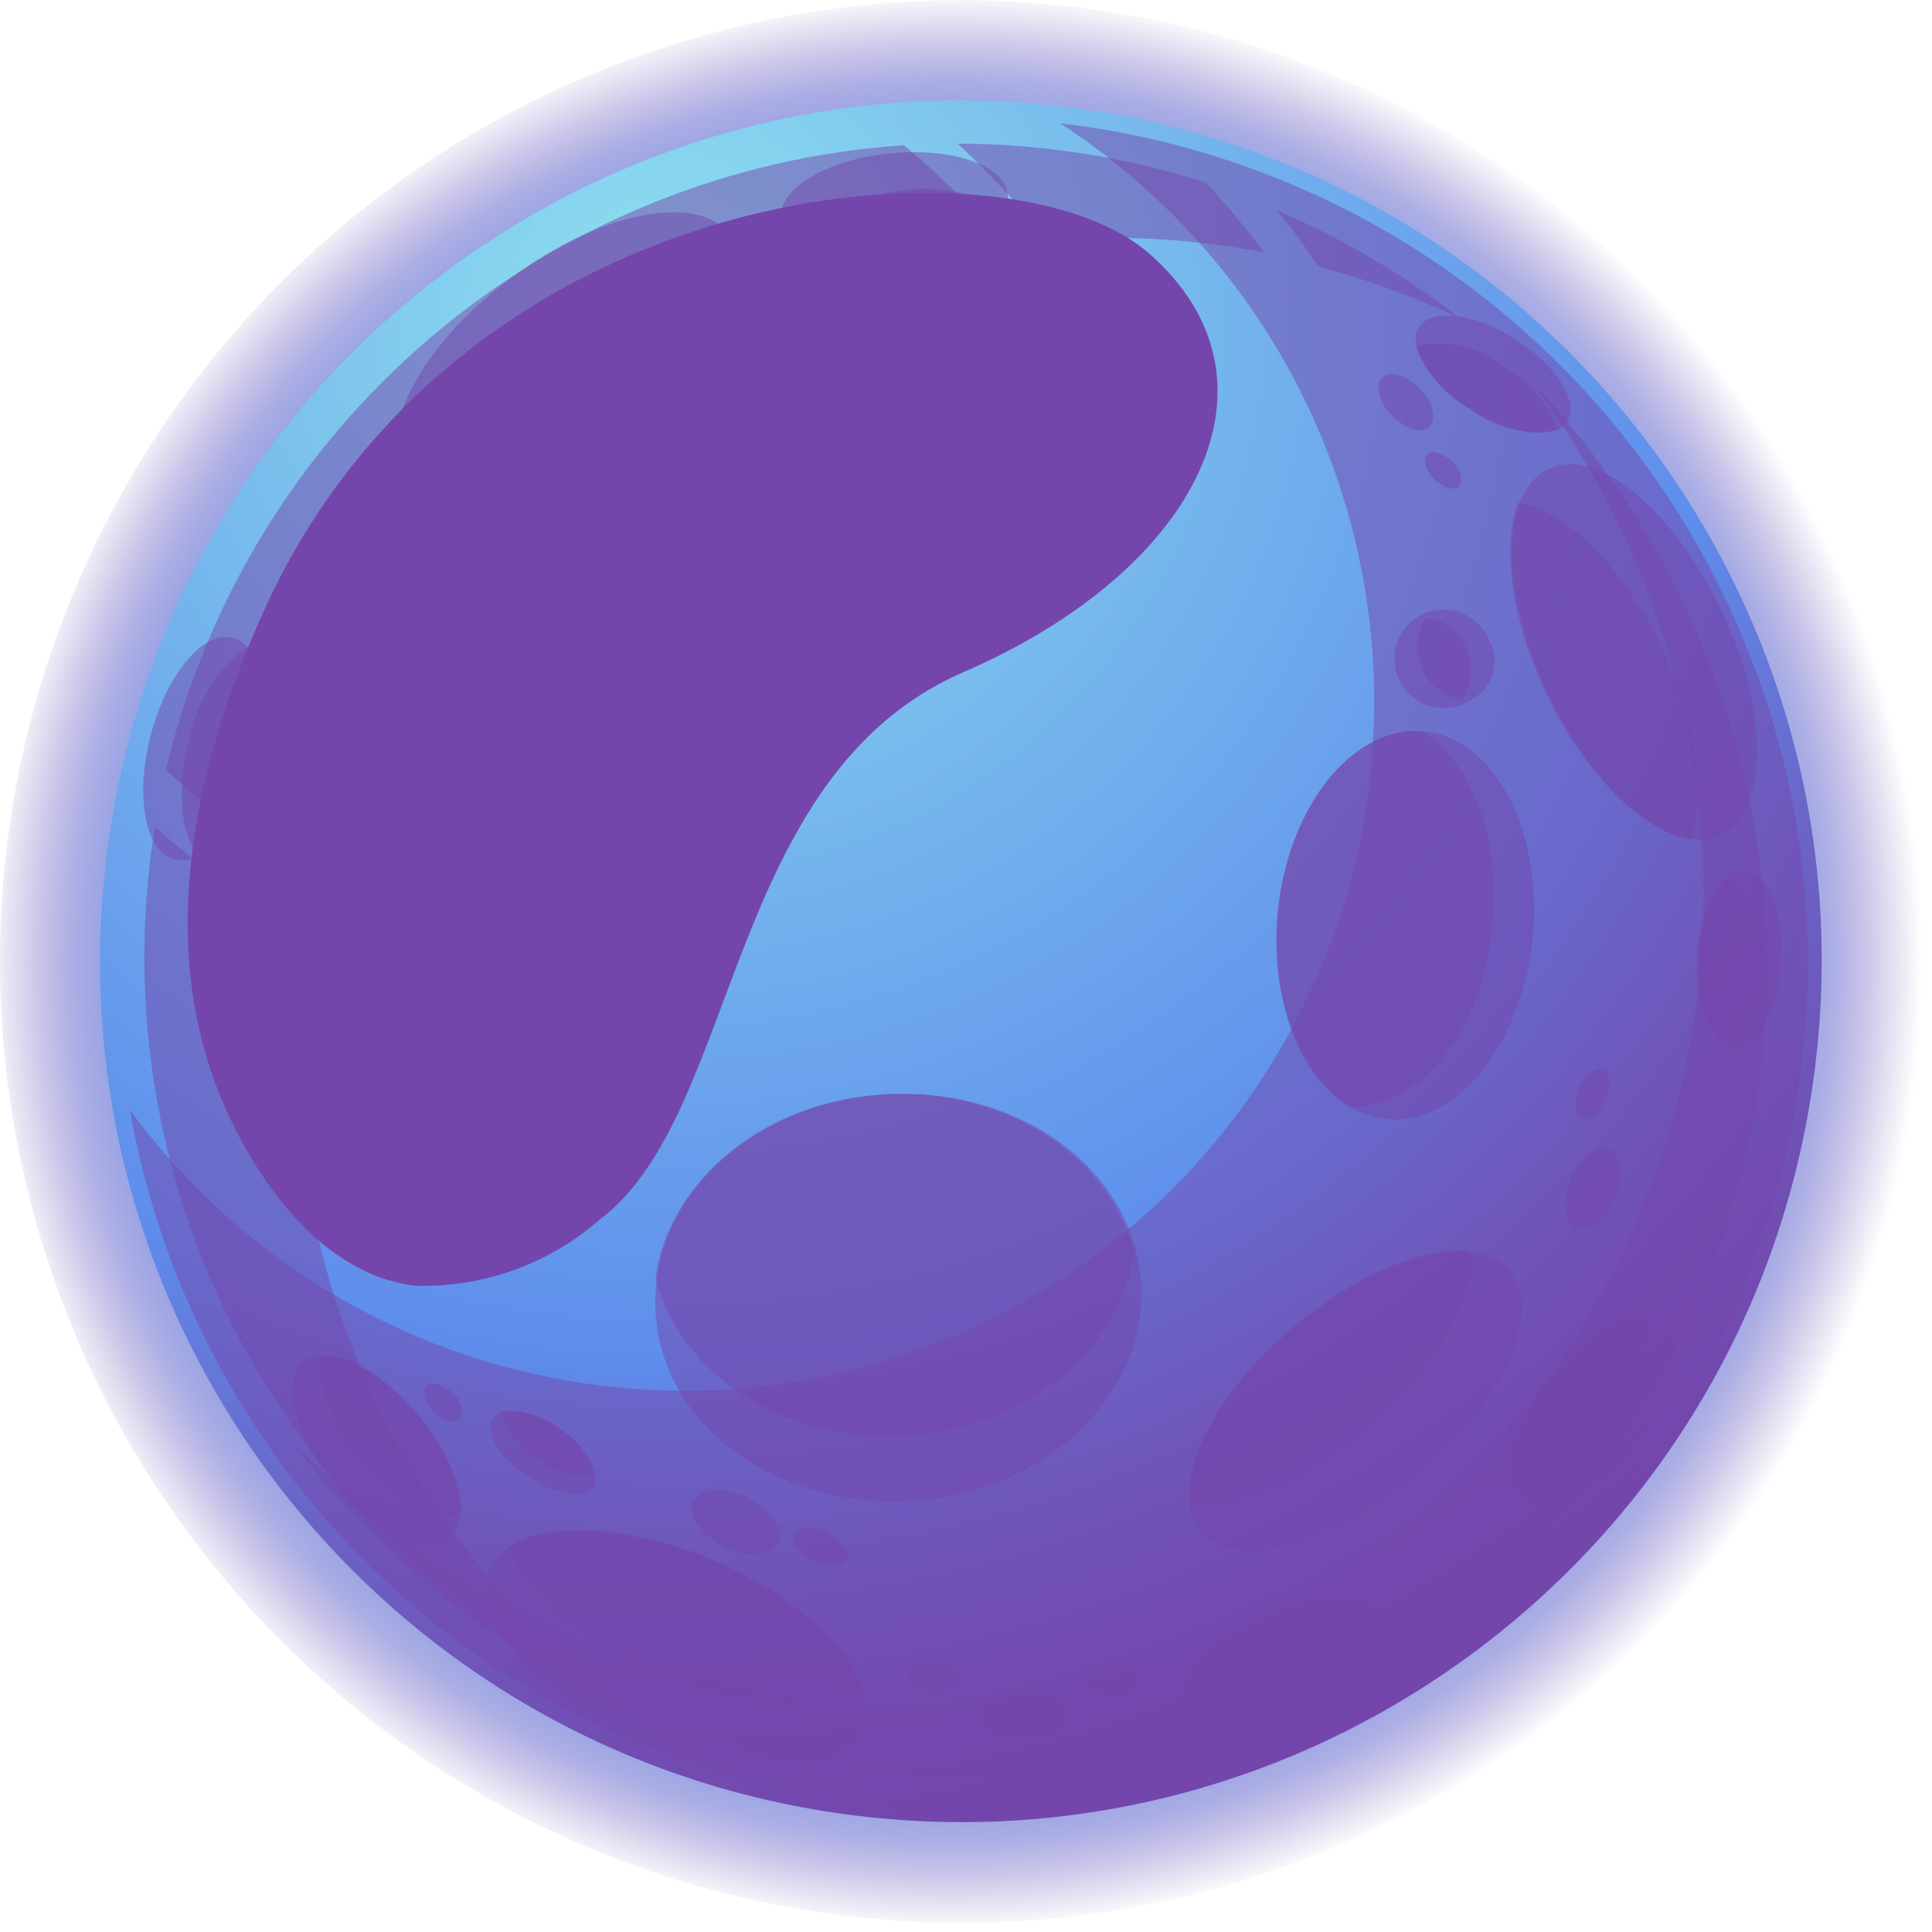 <svg width="58" height="58" viewBox="0 0 58 58" fill="none" xmlns="http://www.w3.org/2000/svg">
<g clip-path="url(#clip0_608_3696)">
<path d="M52 11.621C55.411 16.198 57.388 21.683 57.681 27.384C57.974 33.085 56.57 38.745 53.646 43.647C50.723 48.55 46.411 52.476 41.256 54.928C36.101 57.38 30.335 58.248 24.686 57.423C19.038 56.597 13.761 54.116 9.524 50.291C5.286 46.467 2.277 41.472 0.879 35.937C-0.52 30.403 -0.246 24.578 1.666 19.2C3.578 13.821 7.042 9.13 11.62 5.721C17.757 1.149 25.459 -0.797 33.032 0.309C40.604 1.416 47.427 5.484 52 11.621Z" fill="url(#paint0_radial_608_3696)"/>
<path d="M54.411 32.615C56.486 18.496 46.722 5.368 32.603 3.293C18.483 1.218 5.355 10.982 3.28 25.102C1.205 39.221 10.97 52.349 25.089 54.424C39.208 56.499 52.336 46.735 54.411 32.615Z" fill="url(#paint1_radial_608_3696)"/>
<path style="mix-blend-mode:screen" d="M10.919 38.14C8.669 37.06 7.049 34.3 6.329 32.14C4.809 27.6 5.989 22.65 7.889 18.41C13.829 5.17 30.229 3.86 34.509 7.62C38.789 11.38 36.069 17.08 28.919 20.18C21.769 23.28 22.209 33.45 18.019 36.6C16.497 37.938 14.526 38.652 12.499 38.6C11.949 38.542 11.414 38.387 10.919 38.14Z" fill="url(#paint2_radial_608_3696)"/>
<g opacity="0.7">
<path style="mix-blend-mode:screen" opacity="0.7" d="M9.12 28.32C7.568 27.236 6.075 26.067 4.65 24.82C3.802 30.044 4.671 35.402 7.127 40.09C9.583 44.778 13.493 48.543 18.27 50.82C14.921 48.191 12.315 44.734 10.71 40.79C9.106 36.846 8.558 32.551 9.12 28.33V28.32Z" fill="url(#paint3_radial_608_3696)"/>
<path style="mix-blend-mode:screen" opacity="0.7" d="M27.14 4.36C21.927 4.707 16.961 6.717 12.973 10.093C8.985 13.469 6.183 18.035 4.98 23.12C6.382 24.389 7.854 25.578 9.39 26.68C10.414 21.7 12.963 17.162 16.683 13.696C20.403 10.23 25.11 8.009 30.151 7.34C29.231 6.266 28.224 5.269 27.14 4.36Z" fill="url(#paint4_radial_608_3696)"/>
<path style="mix-blend-mode:screen" opacity="0.7" d="M37.95 7.581C37.408 6.847 36.824 6.146 36.2 5.481C33.791 4.713 31.279 4.318 28.75 4.311C29.717 5.216 30.622 6.185 31.46 7.211C33.63 7.043 35.813 7.167 37.95 7.581Z" fill="url(#paint5_radial_608_3696)"/>
<path style="mix-blend-mode:screen" opacity="0.7" d="M39.56 8.001C41.025 8.384 42.451 8.903 43.82 9.551C42.135 8.237 40.286 7.148 38.32 6.311C38.75 6.811 39.17 7.371 39.56 8.001Z" fill="url(#paint6_radial_608_3696)"/>
</g>
<path style="mix-blend-mode:multiply" opacity="0.5" d="M31.82 3.7C34.359 5.346 36.507 7.529 38.111 10.096C39.715 12.662 40.736 15.549 41.103 18.553C41.47 21.557 41.173 24.605 40.234 27.482C39.295 30.359 37.736 32.995 35.668 35.204C33.599 37.413 31.071 39.141 28.262 40.267C25.453 41.393 22.431 41.889 19.409 41.719C16.388 41.55 13.44 40.72 10.774 39.288C8.108 37.856 5.789 35.856 3.979 33.43L3.899 33.32C4.717 37.955 6.807 42.271 9.937 45.787C13.066 49.302 17.112 51.878 21.621 53.227C26.13 54.575 30.925 54.644 35.471 53.424C40.017 52.204 44.134 49.744 47.362 46.319C50.59 42.895 52.803 38.64 53.752 34.03C54.701 29.42 54.35 24.637 52.737 20.215C51.125 15.794 48.315 11.908 44.621 8.991C40.927 6.075 36.495 4.243 31.82 3.7Z" fill="url(#paint7_radial_608_3696)"/>
<path style="mix-blend-mode:multiply" opacity="0.5" d="M45.94 11.41L46.01 11.5C54.349 22.69 52.3 38.32 41.44 46.42C31.38 53.91 17.299 52.31 8.649 43.15C16.999 54.27 32.509 56.75 43.349 48.68C54.189 40.61 56.249 24.95 47.909 13.76C47.304 12.935 46.646 12.15 45.94 11.41Z" fill="url(#paint8_radial_608_3696)"/>
<path style="mix-blend-mode:multiply" opacity="0.5" d="M21.92 7.05C22.92 8.33 21.46 10.99 18.77 12.99C16.08 14.99 13.13 15.58 12.18 14.3C11.23 13.02 12.63 10.37 15.32 8.36C18.01 6.35 20.96 5.77 21.92 7.05Z" fill="url(#paint9_radial_608_3696)"/>
<path style="mix-blend-mode:multiply" opacity="0.5" d="M13.32 14.94C14.68 15.17 16.8 14.46 18.77 12.99C20.96 11.36 22.3 9.3 22.21 7.89C20.85 7.66 18.73 8.37 16.76 9.89C14.57 11.47 13.23 13.53 13.32 14.94Z" fill="url(#paint10_radial_608_3696)"/>
<path style="mix-blend-mode:multiply" opacity="0.5" d="M51.679 25.06C50.239 25.75 47.91 23.85 46.469 20.82C45.029 17.79 45.02 14.82 46.469 14.09C47.919 13.36 50.249 15.31 51.69 18.34C53.13 21.37 53.069 24.38 51.679 25.06Z" fill="url(#paint11_radial_608_3696)"/>
<path style="mix-blend-mode:multiply" opacity="0.5" d="M45.569 15.091C45.08 16.381 45.359 18.601 46.419 20.821C47.59 23.281 49.349 25.001 50.739 25.191C51.239 23.901 50.959 21.681 49.899 19.461C48.729 17.001 46.959 15.281 45.569 15.091Z" fill="url(#paint12_radial_608_3696)"/>
<path style="mix-blend-mode:multiply" opacity="0.5" d="M36.05 46C35.05 44.78 36.26 42 38.82 39.87C41.38 37.74 44.29 36.94 45.32 38.15C46.35 39.36 45.11 42.15 42.55 44.28C39.99 46.41 37.08 47.18 36.05 46Z" fill="url(#paint13_radial_608_3696)"/>
<path style="mix-blend-mode:multiply" opacity="0.5" d="M44.14 37.55C42.77 37.41 40.7 38.24 38.82 39.83C36.74 41.6 35.53 43.74 35.71 45.13C37.08 45.28 39.15 44.44 41.03 42.85C43.11 41.09 44.32 39 44.14 37.55Z" fill="url(#paint14_radial_608_3696)"/>
<path style="mix-blend-mode:multiply" opacity="0.5" d="M19.68 39.331C19.509 35.951 22.619 33.051 26.68 32.851C30.739 32.651 34.09 35.211 34.26 38.581C34.429 41.951 31.32 44.861 27.259 45.061C23.2 45.261 19.809 42.701 19.68 39.331Z" fill="url(#paint15_radial_608_3696)"/>
<path style="mix-blend-mode:multiply" opacity="0.5" d="M26.6 32.85C22.98 33.03 20.09 35.41 19.68 38.35C20.39 41.23 23.5 43.3 27.12 43.11C30.74 42.92 33.63 40.55 34.04 37.61C33.33 34.73 30.22 32.66 26.6 32.85Z" fill="url(#paint16_radial_608_3696)"/>
<path style="mix-blend-mode:multiply" opacity="0.5" d="M26.89 16.411C27.75 18.411 26.52 20.861 24.14 21.881C21.76 22.901 19.14 22.111 18.28 20.111C17.42 18.111 18.65 15.661 21.03 14.641C23.41 13.621 26.04 14.411 26.89 16.411Z" fill="url(#paint17_radial_608_3696)"/>
<path style="mix-blend-mode:multiply" opacity="0.5" d="M24.14 21.88C24.617 21.449 24.966 20.894 25.149 20.277C25.332 19.66 25.341 19.004 25.175 18.383C25.009 17.761 24.676 17.197 24.21 16.752C23.745 16.308 23.166 16 22.537 15.863C21.909 15.726 21.254 15.766 20.646 15.976C20.038 16.187 19.5 16.562 19.091 17.058C18.682 17.555 18.418 18.155 18.328 18.792C18.237 19.43 18.325 20.079 18.579 20.67C19.226 21.48 20.132 22.042 21.145 22.263C22.157 22.483 23.215 22.348 24.14 21.88Z" fill="url(#paint18_radial_608_3696)"/>
<path style="mix-blend-mode:multiply" opacity="0.5" d="M41.08 33.48C39.08 32.81 37.87 29.71 38.48 26.56C39.09 23.41 41.26 21.4 43.3 22.07C45.34 22.74 46.51 25.83 45.89 28.98C45.27 32.13 43.12 34.15 41.08 33.48Z" fill="url(#paint19_radial_608_3696)"/>
<path style="mix-blend-mode:multiply" opacity="0.5" d="M38.48 26.561C37.93 29.41 38.82 32.2 40.48 33.211C42.33 33.35 44.14 31.441 44.69 28.601C45.24 25.761 44.35 22.96 42.69 21.951C40.84 21.811 39.04 23.73 38.48 26.561Z" fill="url(#paint20_radial_608_3696)"/>
<path style="mix-blend-mode:multiply" opacity="0.5" d="M9.47 23.11C10.729 23.11 11.77 25.24 11.79 27.88C11.809 30.52 10.79 32.68 9.55 32.69C8.31 32.7 7.26 30.56 7.24 27.92C7.22 25.28 8.22 23.12 9.47 23.11Z" fill="url(#paint21_radial_608_3696)"/>
<path style="mix-blend-mode:multiply" opacity="0.5" d="M10.49 32.25C11.446 31.003 11.909 29.447 11.79 27.88C11.79 25.73 11.08 23.88 10.15 23.32C9.192 24.566 8.729 26.123 8.85 27.69C8.87 29.84 9.55 31.66 10.49 32.25Z" fill="url(#paint22_radial_608_3696)"/>
<path style="mix-blend-mode:multiply" opacity="0.5" d="M14.68 47.14C15.3 45.67 18.309 45.53 21.399 46.83C24.489 48.13 26.489 50.38 25.88 51.83C25.27 53.28 22.249 53.43 19.159 52.13C16.069 50.83 14.03 48.61 14.68 47.14Z" fill="url(#paint23_radial_608_3696)"/>
<path style="mix-blend-mode:multiply" opacity="0.5" d="M25.809 50.54C25.32 49.25 23.64 47.79 21.369 46.83C18.849 45.78 16.369 45.67 15.229 46.46C15.72 47.75 17.399 49.21 19.669 50.17C22.189 51.22 24.68 51.33 25.809 50.54Z" fill="url(#paint24_radial_608_3696)"/>
<path style="mix-blend-mode:multiply" opacity="0.5" d="M30.25 5.83C30.36 6.73 28.92 7.64 27.03 7.83C25.14 8.02 23.53 7.51 23.43 6.61C23.33 5.71 24.76 4.81 26.65 4.61C28.54 4.41 30.15 4.94 30.25 5.83Z" fill="url(#paint25_radial_608_3696)"/>
<path style="mix-blend-mode:multiply" opacity="0.5" d="M23.81 7.271C24.774 7.857 25.92 8.067 27.029 7.861C28.57 7.681 29.809 7.041 30.16 6.331C29.195 5.744 28.049 5.534 26.94 5.741C25.4 5.931 24.16 6.561 23.81 7.271Z" fill="url(#paint26_radial_608_3696)"/>
<path style="mix-blend-mode:multiply" opacity="0.5" d="M45.68 45C44.98 44.43 45.39 42.77 46.59 41.3C47.79 39.83 49.33 39.1 50.03 39.67C50.73 40.24 50.32 41.9 49.12 43.37C47.92 44.84 46.4 45.56 45.68 45Z" fill="url(#paint27_radial_608_3696)"/>
<path style="mix-blend-mode:multiply" opacity="0.5" d="M49.33 39.471C48.229 39.72 47.26 40.368 46.61 41.291C45.61 42.491 45.18 43.811 45.42 44.561C46.523 44.312 47.495 43.664 48.15 42.741C49.12 41.551 49.58 40.231 49.33 39.471Z" fill="url(#paint28_radial_608_3696)"/>
<path style="mix-blend-mode:multiply" opacity="0.5" d="M9.12 40.88C9.82 40.3 11.36 41.02 12.57 42.49C13.78 43.96 14.2 45.61 13.5 46.18C12.8 46.75 11.26 46.03 10.05 44.57C8.84 43.11 8.43 41.45 9.12 40.88Z" fill="url(#paint29_radial_608_3696)"/>
<path style="mix-blend-mode:multiply" opacity="0.5" d="M13.819 45.521C13.79 44.4 13.344 43.331 12.569 42.521C11.569 41.331 10.389 40.631 9.569 40.721C9.599 41.841 10.044 42.911 10.819 43.721C11.159 44.221 11.603 44.641 12.121 44.951C12.639 45.262 13.219 45.456 13.819 45.521Z" fill="url(#paint30_radial_608_3696)"/>
<path style="mix-blend-mode:multiply" opacity="0.5" d="M35.47 51.391C35.11 50.571 36.23 49.281 37.97 48.521C39.71 47.761 41.41 47.821 41.77 48.651C42.13 49.481 41.01 50.761 39.27 51.521C37.53 52.281 35.83 52.221 35.47 51.391Z" fill="url(#paint31_radial_608_3696)"/>
<path style="mix-blend-mode:multiply" opacity="0.5" d="M41.22 48.151C40.128 47.868 38.971 48 37.97 48.521C37.397 48.706 36.871 49.014 36.429 49.423C35.987 49.833 35.639 50.333 35.41 50.891C36.506 51.168 37.665 51.037 38.67 50.521C39.242 50.335 39.767 50.027 40.207 49.617C40.648 49.208 40.993 48.708 41.22 48.151Z" fill="url(#paint32_radial_608_3696)"/>
<path style="mix-blend-mode:multiply" opacity="0.5" d="M47.05 12.65C46.68 13.23 45.38 13.07 44.15 12.29C42.92 11.51 42.22 10.4 42.6 9.82C42.98 9.24 44.26 9.4 45.49 10.18C46.72 10.96 47.42 12.07 47.05 12.65Z" fill="url(#paint33_radial_608_3696)"/>
<path style="mix-blend-mode:multiply" opacity="0.5" d="M42.52 10.38C42.805 11.198 43.387 11.879 44.15 12.29C44.512 12.575 44.933 12.778 45.382 12.883C45.831 12.989 46.298 12.995 46.749 12.9C46.46 12.084 45.88 11.404 45.12 10.99C44.757 10.705 44.336 10.502 43.887 10.397C43.438 10.292 42.971 10.286 42.52 10.38Z" fill="url(#paint34_radial_608_3696)"/>
<path style="mix-blend-mode:multiply" opacity="0.5" d="M52.089 31.391C51.399 31.391 50.899 30.151 50.969 28.701C51.039 27.251 51.669 26.091 52.359 26.121C53.049 26.151 53.549 27.371 53.479 28.821C53.409 30.271 52.779 31.431 52.089 31.391Z" fill="url(#paint35_radial_608_3696)"/>
<path style="mix-blend-mode:multiply" opacity="0.5" d="M51.83 26.33C51.266 26.99 50.96 27.832 50.97 28.7C50.901 29.156 50.933 29.622 51.064 30.065C51.196 30.507 51.423 30.916 51.73 31.26C52.295 30.601 52.598 29.758 52.58 28.89C52.648 28.434 52.616 27.97 52.486 27.528C52.357 27.086 52.133 26.677 51.83 26.33Z" fill="url(#paint36_radial_608_3696)"/>
<path style="mix-blend-mode:multiply" opacity="0.5" d="M14.81 42.56C15.08 42.18 15.96 42.33 16.81 42.9C17.66 43.47 18.06 44.25 17.81 44.64C17.56 45.03 16.66 44.87 15.81 44.3C14.96 43.73 14.54 43 14.81 42.56Z" fill="url(#paint37_radial_608_3696)"/>
<path style="mix-blend-mode:multiply" opacity="0.5" d="M17.819 44.261C17.664 43.7 17.308 43.216 16.819 42.901C16.581 42.697 16.301 42.547 15.999 42.46C15.697 42.374 15.38 42.354 15.069 42.401C15.225 42.961 15.58 43.445 16.069 43.761C16.308 43.965 16.588 44.115 16.89 44.201C17.192 44.287 17.509 44.308 17.819 44.261Z" fill="url(#paint38_radial_608_3696)"/>
<path style="mix-blend-mode:multiply" opacity="0.5" d="M18.8 22.5C19.173 22.559 19.519 22.731 19.79 22.994C20.061 23.257 20.244 23.597 20.314 23.968C20.384 24.339 20.337 24.723 20.181 25.066C20.024 25.41 19.765 25.697 19.44 25.887C19.114 26.078 18.737 26.163 18.361 26.131C17.985 26.099 17.627 25.952 17.338 25.709C17.049 25.466 16.843 25.14 16.746 24.775C16.65 24.41 16.669 24.024 16.8 23.67C16.918 23.254 17.191 22.9 17.564 22.682C17.937 22.463 18.38 22.398 18.8 22.5Z" fill="url(#paint39_radial_608_3696)"/>
<path style="mix-blend-mode:multiply" opacity="0.5" d="M18.18 25.94C18.5 25.874 18.796 25.725 19.038 25.507C19.28 25.289 19.461 25.011 19.56 24.7C19.708 24.368 19.75 23.998 19.682 23.641C19.614 23.284 19.439 22.956 19.18 22.7C18.861 22.767 18.566 22.915 18.322 23.131C18.078 23.346 17.895 23.622 17.79 23.93C17.643 24.265 17.602 24.637 17.672 24.996C17.741 25.355 17.919 25.684 18.18 25.94Z" fill="url(#paint40_radial_608_3696)"/>
<path style="mix-blend-mode:multiply" opacity="0.5" d="M26.2 10.11C26.32 10.56 25.65 11.11 24.69 11.4C23.73 11.69 22.85 11.49 22.69 11.04C22.53 10.59 23.24 10.04 24.2 9.75C25.16 9.46 26.08 9.65 26.2 10.11Z" fill="url(#paint41_radial_608_3696)"/>
<path style="mix-blend-mode:multiply" opacity="0.5" d="M22.97 11.34C23.516 11.57 24.128 11.591 24.69 11.4C24.997 11.352 25.291 11.238 25.55 11.066C25.809 10.893 26.027 10.666 26.19 10.4C25.646 10.171 25.038 10.149 24.48 10.34C24.171 10.388 23.876 10.502 23.615 10.675C23.355 10.848 23.134 11.074 22.97 11.34Z" fill="url(#paint42_radial_608_3696)"/>
<path style="mix-blend-mode:multiply" opacity="0.5" d="M44.179 21C43.925 21.175 43.623 21.266 43.314 21.261C43.006 21.255 42.707 21.154 42.459 20.97C42.211 20.786 42.027 20.529 41.932 20.236C41.837 19.942 41.836 19.626 41.93 19.332C42.023 19.038 42.206 18.781 42.453 18.596C42.7 18.411 42.999 18.308 43.307 18.301C43.616 18.294 43.919 18.384 44.174 18.558C44.429 18.731 44.623 18.98 44.729 19.27C44.882 19.573 44.909 19.924 44.806 20.247C44.704 20.57 44.479 20.84 44.179 21Z" fill="url(#paint43_radial_608_3696)"/>
<path style="mix-blend-mode:multiply" opacity="0.5" d="M42.81 18.561C42.665 18.769 42.577 19.011 42.554 19.263C42.531 19.516 42.574 19.77 42.68 20C42.762 20.267 42.92 20.504 43.135 20.681C43.35 20.859 43.612 20.97 43.89 21C44.036 20.792 44.129 20.55 44.159 20.297C44.188 20.044 44.154 19.787 44.06 19.55C43.973 19.28 43.808 19.041 43.585 18.865C43.363 18.689 43.093 18.583 42.81 18.561Z" fill="url(#paint44_radial_608_3696)"/>
<path style="mix-blend-mode:multiply" opacity="0.5" d="M6.98 19.151C7.85 19.381 8.17 21.051 7.68 22.891C7.19 24.731 6.1 26.031 5.23 25.801C4.36 25.571 4.04 23.891 4.53 22.051C5.02 20.211 6.11 18.921 6.98 19.151Z" fill="url(#paint45_radial_608_3696)"/>
<path style="mix-blend-mode:multiply" opacity="0.5" d="M5.96 25.671C6.857 24.989 7.47 23.998 7.68 22.891C7.891 22.328 7.977 21.726 7.93 21.126C7.883 20.526 7.706 19.944 7.41 19.421C6.514 20.107 5.899 21.095 5.68 22.201C5.29 23.701 5.42 25.081 5.96 25.671Z" fill="url(#paint46_radial_608_3696)"/>
<path style="mix-blend-mode:multiply" opacity="0.5" d="M48.34 34.501C48.71 34.661 48.77 35.321 48.49 35.971C48.21 36.621 47.68 36.971 47.31 36.851C46.94 36.731 46.87 36.031 47.16 35.381C47.45 34.731 47.97 34.341 48.34 34.501Z" fill="url(#paint47_radial_608_3696)"/>
<path style="mix-blend-mode:multiply" opacity="0.5" d="M48.119 32.131C48.349 32.231 48.389 32.631 48.209 33.021C48.029 33.411 47.719 33.661 47.489 33.561C47.259 33.461 47.229 33.061 47.399 32.671C47.569 32.281 47.899 32.001 48.119 32.131Z" fill="url(#paint48_radial_608_3696)"/>
<path style="mix-blend-mode:multiply" opacity="0.5" d="M23.36 46.331C23.16 46.731 22.42 46.771 21.72 46.421C21.02 46.071 20.6 45.421 20.8 45.051C21 44.681 21.74 44.611 22.44 44.961C23.14 45.311 23.56 45.931 23.36 46.331Z" fill="url(#paint49_radial_608_3696)"/>
<path style="mix-blend-mode:multiply" opacity="0.5" d="M25.42 46.8C25.3 47.05 24.85 47.07 24.42 46.85C23.99 46.63 23.75 46.27 23.87 46.03C23.99 45.79 24.43 45.76 24.87 46.03C25.31 46.3 25.54 46.56 25.42 46.8Z" fill="url(#paint50_radial_608_3696)"/>
<path style="mix-blend-mode:multiply" opacity="0.5" d="M13.79 42.621C13.63 42.771 13.28 42.621 13.02 42.381C12.76 42.141 12.66 41.751 12.82 41.591C12.98 41.431 13.33 41.591 13.6 41.831C13.87 42.071 13.95 42.461 13.79 42.621Z" fill="url(#paint51_radial_608_3696)"/>
<path style="mix-blend-mode:multiply" opacity="0.5" d="M42.91 12.821C42.68 13.041 42.17 12.881 41.78 12.471C41.39 12.061 41.26 11.551 41.5 11.331C41.74 11.111 42.23 11.261 42.63 11.671C43.03 12.081 43.14 12.591 42.91 12.821Z" fill="url(#paint52_radial_608_3696)"/>
<path style="mix-blend-mode:multiply" opacity="0.5" d="M43.79 14.611C43.63 14.751 43.3 14.611 43.05 14.381C42.8 14.151 42.71 13.781 42.86 13.631C43.01 13.481 43.34 13.631 43.6 13.861C43.86 14.091 43.94 14.461 43.79 14.611Z" fill="url(#paint53_radial_608_3696)"/>
<path style="mix-blend-mode:multiply" opacity="0.5" d="M32.02 51.531C32.02 51.931 31.429 52.241 30.719 52.221C30.009 52.201 29.439 51.851 29.459 51.451C29.48 51.051 30.049 50.741 30.759 50.761C31.47 50.781 32.039 51.131 32.02 51.531Z" fill="url(#paint54_radial_608_3696)"/>
<path style="mix-blend-mode:multiply" opacity="0.5" d="M34.14 50.451C34.14 50.691 33.78 50.881 33.35 50.871C32.92 50.861 32.57 50.641 32.58 50.401C32.59 50.161 32.94 49.971 33.38 49.981C33.82 49.991 34.15 50.201 34.14 50.451Z" fill="url(#paint55_radial_608_3696)"/>
<path style="mix-blend-mode:multiply" opacity="0.5" d="M28.83 50.331C28.83 50.571 28.46 50.761 28.03 50.741C27.6 50.721 27.26 50.521 27.26 50.281C27.26 50.041 27.63 49.851 28.06 49.861C28.49 49.871 28.83 50.081 28.83 50.331Z" fill="url(#paint56_radial_608_3696)"/>
<path style="mix-blend-mode:screen" opacity="0.5" d="M9.09 18.94C8.75 18.72 8.8 18.06 9.19 17.47C9.58 16.88 10.19 16.58 10.51 16.8C10.83 17.02 10.8 17.68 10.41 18.28C10.02 18.88 9.42 19.17 9.09 18.94ZM9.7 20.94C9.94 20.58 9.96 20.18 9.76 20.04C9.56 19.9 9.2 20.09 8.96 20.45C8.72 20.81 8.69 21.21 8.9 21.35C9.11 21.49 9.46 21.27 9.68 20.91L9.7 20.94ZM12.59 16.48C12.83 16.12 12.86 15.72 12.66 15.58C12.46 15.44 12.09 15.63 11.85 15.99C11.61 16.35 11.59 16.75 11.79 16.88C11.99 17.01 12.35 16.81 12.59 16.45V16.48ZM29.27 9.57C29.13 9.2 29.56 8.69 30.27 8.45C30.98 8.21 31.59 8.31 31.73 8.69C31.87 9.07 31.44 9.57 30.73 9.81C30.02 10.05 29.41 9.92 29.27 9.54V9.57ZM33.58 9.64C33.98 9.49 34.24 9.18 34.16 8.95C34.08 8.72 33.68 8.66 33.27 8.8C32.86 8.94 32.6 9.26 32.69 9.49C32.78 9.72 33.17 9.76 33.58 9.61V9.64Z" fill="url(#paint57_radial_608_3696)"/>
</g>
<defs>
<radialGradient id="paint0_radial_608_3696" cx="0" cy="0" r="1" gradientUnits="userSpaceOnUse" gradientTransform="translate(28.585 28.854) rotate(-36.69) scale(29.18)">
<stop stop-color="#8EE1EE"/>
<stop offset="0.62" stop-color="#5E8DEC"/>
<stop offset="0.7" stop-color="#5E8CEB" stop-opacity="0.99"/>
<stop offset="0.75" stop-color="#5F8AE9" stop-opacity="0.95"/>
<stop offset="0.8" stop-color="#6085E5" stop-opacity="0.89"/>
<stop offset="0.84" stop-color="#627FDF" stop-opacity="0.8"/>
<stop offset="0.87" stop-color="#6576D8" stop-opacity="0.68"/>
<stop offset="0.91" stop-color="#686CCE" stop-opacity="0.54"/>
<stop offset="0.94" stop-color="#6C60C4" stop-opacity="0.37"/>
<stop offset="0.97" stop-color="#7053B7" stop-opacity="0.18"/>
<stop offset="1" stop-color="#7446AC" stop-opacity="0"/>
</radialGradient>
<radialGradient id="paint1_radial_608_3696" cx="0" cy="0" r="1" gradientUnits="userSpaceOnUse" gradientTransform="translate(20.112 9.312) rotate(-36.64) scale(51.078)">
<stop stop-color="#8EE1EE"/>
<stop offset="0.62" stop-color="#5E8DEC"/>
<stop offset="0.63" stop-color="#5F89E8"/>
<stop offset="0.74" stop-color="#6B64C7"/>
<stop offset="0.84" stop-color="#714EB3"/>
<stop offset="0.9" stop-color="#7446AC"/>
</radialGradient>
<radialGradient id="paint2_radial_608_3696" cx="0" cy="0" r="1" gradientUnits="userSpaceOnUse" gradientTransform="translate(28337.2 5920.75) rotate(-21.645) scale(2027.26 1880.4)">
<stop stop-color="#8EE1EE"/>
<stop offset="0.62" stop-color="#5E8DEC"/>
<stop offset="0.63" stop-color="#5F89E8"/>
<stop offset="0.74" stop-color="#6B64C7"/>
<stop offset="0.84" stop-color="#714EB3"/>
<stop offset="0.9" stop-color="#7446AC"/>
</radialGradient>
<radialGradient id="paint3_radial_608_3696" cx="0" cy="0" r="1" gradientUnits="userSpaceOnUse" gradientTransform="translate(11337 1293.68) rotate(-36.69) scale(527.484 984.101)">
<stop stop-color="#8EE1EE"/>
<stop offset="0.62" stop-color="#5E8DEC"/>
<stop offset="0.63" stop-color="#5F89E8"/>
<stop offset="0.74" stop-color="#6B64C7"/>
<stop offset="0.84" stop-color="#714EB3"/>
<stop offset="0.9" stop-color="#7446AC"/>
</radialGradient>
<radialGradient id="paint4_radial_608_3696" cx="0" cy="0" r="1" gradientUnits="userSpaceOnUse" gradientTransform="translate(16010.3 -3595.68) rotate(-36.69) scale(952.684 844.812)">
<stop stop-color="#8EE1EE"/>
<stop offset="0.62" stop-color="#5E8DEC"/>
<stop offset="0.63" stop-color="#5F89E8"/>
<stop offset="0.74" stop-color="#6B64C7"/>
<stop offset="0.84" stop-color="#714EB3"/>
<stop offset="0.9" stop-color="#7446AC"/>
</radialGradient>
<radialGradient id="paint5_radial_608_3696" cx="0" cy="0" r="1" gradientUnits="userSpaceOnUse" gradientTransform="translate(5000.94 -2545.52) rotate(-36.69) scale(348.22 123.77)">
<stop stop-color="#8EE1EE"/>
<stop offset="0.62" stop-color="#5E8DEC"/>
<stop offset="0.63" stop-color="#5F89E8"/>
<stop offset="0.74" stop-color="#6B64C7"/>
<stop offset="0.84" stop-color="#714EB3"/>
<stop offset="0.9" stop-color="#7446AC"/>
</radialGradient>
<radialGradient id="paint6_radial_608_3696" cx="0" cy="0" r="1" gradientUnits="userSpaceOnUse" gradientTransform="translate(3243.38 -1244.73) rotate(-36.69) scale(208.175 122.634)">
<stop stop-color="#8EE1EE"/>
<stop offset="0.62" stop-color="#5E8DEC"/>
<stop offset="0.63" stop-color="#5F89E8"/>
<stop offset="0.74" stop-color="#6B64C7"/>
<stop offset="0.84" stop-color="#714EB3"/>
<stop offset="0.9" stop-color="#7446AC"/>
</radialGradient>
<radialGradient id="paint7_radial_608_3696" cx="0" cy="0" r="1" gradientUnits="userSpaceOnUse" gradientTransform="translate(33316.2 -5454.7) rotate(-36.69) scale(2243.16 2252.81)">
<stop stop-color="#8EE1EE"/>
<stop offset="0.62" stop-color="#5E8DEC"/>
<stop offset="0.63" stop-color="#5F89E8"/>
<stop offset="0.74" stop-color="#6B64C7"/>
<stop offset="0.84" stop-color="#714EB3"/>
<stop offset="0.9" stop-color="#7446AC"/>
</radialGradient>
<radialGradient id="paint8_radial_608_3696" cx="0" cy="0" r="1" gradientUnits="userSpaceOnUse" gradientTransform="translate(29225.8 -4974.52) rotate(-36.69) scale(1452.74 1375.07)">
<stop stop-color="#8EE1EE"/>
<stop offset="0.62" stop-color="#5E8DEC"/>
<stop offset="0.63" stop-color="#5F89E8"/>
<stop offset="0.74" stop-color="#6B64C7"/>
<stop offset="0.84" stop-color="#714EB3"/>
<stop offset="0.9" stop-color="#7446AC"/>
</radialGradient>
<radialGradient id="paint9_radial_608_3696" cx="0" cy="0" r="1" gradientUnits="userSpaceOnUse" gradientTransform="translate(6440 -1663.76) rotate(-36.69) scale(117.409 97.594)">
<stop stop-color="#8EE1EE"/>
<stop offset="0.62" stop-color="#5E8DEC"/>
<stop offset="0.63" stop-color="#5F89E8"/>
<stop offset="0.74" stop-color="#6B64C7"/>
<stop offset="0.84" stop-color="#714EB3"/>
<stop offset="0.9" stop-color="#7446AC"/>
</radialGradient>
<radialGradient id="paint10_radial_608_3696" cx="0" cy="0" r="1" gradientUnits="userSpaceOnUse" gradientTransform="translate(5493.73 -1500.3) rotate(-36.69) scale(100.909 80.911)">
<stop stop-color="#8EE1EE"/>
<stop offset="0.62" stop-color="#5E8DEC"/>
<stop offset="0.63" stop-color="#5F89E8"/>
<stop offset="0.74" stop-color="#6B64C7"/>
<stop offset="0.84" stop-color="#714EB3"/>
<stop offset="0.9" stop-color="#7446AC"/>
</radialGradient>
<radialGradient id="paint11_radial_608_3696" cx="0" cy="0" r="1" gradientUnits="userSpaceOnUse" gradientTransform="translate(-339.031 3627.83) rotate(64.56) scale(83.464 127.745)">
<stop stop-color="#8EE1EE"/>
<stop offset="0.62" stop-color="#5E8DEC"/>
<stop offset="0.63" stop-color="#5F89E8"/>
<stop offset="0.74" stop-color="#6B64C7"/>
<stop offset="0.84" stop-color="#714EB3"/>
<stop offset="0.9" stop-color="#7446AC"/>
</radialGradient>
<radialGradient id="paint12_radial_608_3696" cx="0" cy="0" r="1" gradientUnits="userSpaceOnUse" gradientTransform="translate(-451.684 2957.49) rotate(64.56) scale(64.002 114.534)">
<stop stop-color="#8EE1EE"/>
<stop offset="0.62" stop-color="#5E8DEC"/>
<stop offset="0.63" stop-color="#5F89E8"/>
<stop offset="0.74" stop-color="#6B64C7"/>
<stop offset="0.84" stop-color="#714EB3"/>
<stop offset="0.9" stop-color="#7446AC"/>
</radialGradient>
<radialGradient id="paint13_radial_608_3696" cx="0" cy="0" r="1" gradientUnits="userSpaceOnUse" gradientTransform="translate(-4588.52 -618.989) rotate(139.75) scale(113.202 101.715)">
<stop stop-color="#8EE1EE"/>
<stop offset="0.62" stop-color="#5E8DEC"/>
<stop offset="0.63" stop-color="#5F89E8"/>
<stop offset="0.74" stop-color="#6B64C7"/>
<stop offset="0.84" stop-color="#714EB3"/>
<stop offset="0.9" stop-color="#7446AC"/>
</radialGradient>
<radialGradient id="paint14_radial_608_3696" cx="0" cy="0" r="1" gradientUnits="userSpaceOnUse" gradientTransform="translate(-3918.49 -467.118) rotate(139.75) scale(95.996 86.325)">
<stop stop-color="#8EE1EE"/>
<stop offset="0.62" stop-color="#5E8DEC"/>
<stop offset="0.63" stop-color="#5F89E8"/>
<stop offset="0.74" stop-color="#6B64C7"/>
<stop offset="0.84" stop-color="#714EB3"/>
<stop offset="0.9" stop-color="#7446AC"/>
</radialGradient>
<radialGradient id="paint15_radial_608_3696" cx="0" cy="0" r="1" gradientUnits="userSpaceOnUse" gradientTransform="translate(-5578.23 -9427.52) rotate(177.138) scale(198.571 294.61)">
<stop stop-color="#8EE1EE"/>
<stop offset="0.62" stop-color="#5E8DEC"/>
<stop offset="0.63" stop-color="#5F89E8"/>
<stop offset="0.74" stop-color="#6B64C7"/>
<stop offset="0.84" stop-color="#714EB3"/>
<stop offset="0.9" stop-color="#7446AC"/>
</radialGradient>
<radialGradient id="paint16_radial_608_3696" cx="0" cy="0" r="1" gradientUnits="userSpaceOnUse" gradientTransform="translate(8691.34 -2401.69) rotate(-36.69) scale(248.428 177.916)">
<stop stop-color="#8EE1EE"/>
<stop offset="0.62" stop-color="#5E8DEC"/>
<stop offset="0.63" stop-color="#5F89E8"/>
<stop offset="0.74" stop-color="#6B64C7"/>
<stop offset="0.84" stop-color="#714EB3"/>
<stop offset="0.9" stop-color="#7446AC"/>
</radialGradient>
<radialGradient id="paint17_radial_608_3696" cx="0" cy="0" r="1" gradientUnits="userSpaceOnUse" gradientTransform="translate(7695.65 3070.97) rotate(-22.973) scale(80.077 125.556)">
<stop stop-color="#8EE1EE"/>
<stop offset="0.62" stop-color="#5E8DEC"/>
<stop offset="0.63" stop-color="#5F89E8"/>
<stop offset="0.74" stop-color="#6B64C7"/>
<stop offset="0.84" stop-color="#714EB3"/>
<stop offset="0.9" stop-color="#7446AC"/>
</radialGradient>
<radialGradient id="paint18_radial_608_3696" cx="0" cy="0" r="1" gradientUnits="userSpaceOnUse" gradientTransform="translate(-2470.95 1223.14) rotate(123.03) scale(77.98 73.33)">
<stop stop-color="#8EE1EE"/>
<stop offset="0.62" stop-color="#5E8DEC"/>
<stop offset="0.63" stop-color="#5F89E8"/>
<stop offset="0.74" stop-color="#6B64C7"/>
<stop offset="0.84" stop-color="#714EB3"/>
<stop offset="0.9" stop-color="#7446AC"/>
</radialGradient>
<radialGradient id="paint19_radial_608_3696" cx="0" cy="0" r="1" gradientUnits="userSpaceOnUse" gradientTransform="translate(-6821.08 787.713) rotate(101.083) scale(83.945 177.792)">
<stop stop-color="#8EE1EE"/>
<stop offset="0.62" stop-color="#5E8DEC"/>
<stop offset="0.63" stop-color="#5F89E8"/>
<stop offset="0.74" stop-color="#6B64C7"/>
<stop offset="0.84" stop-color="#714EB3"/>
<stop offset="0.9" stop-color="#7446AC"/>
</radialGradient>
<radialGradient id="paint20_radial_608_3696" cx="0" cy="0" r="1" gradientUnits="userSpaceOnUse" gradientTransform="translate(2177.53 -4821.83) rotate(-105.461) scale(89.104 125.182)">
<stop stop-color="#8EE1EE"/>
<stop offset="0.62" stop-color="#5E8DEC"/>
<stop offset="0.63" stop-color="#5F89E8"/>
<stop offset="0.74" stop-color="#6B64C7"/>
<stop offset="0.84" stop-color="#714EB3"/>
<stop offset="0.9" stop-color="#7446AC"/>
</radialGradient>
<radialGradient id="paint21_radial_608_3696" cx="0" cy="0" r="1" gradientUnits="userSpaceOnUse" gradientTransform="translate(5475.6 -2865.61) rotate(-90.47) scale(40.682 85.645)">
<stop stop-color="#8EE1EE"/>
<stop offset="0.62" stop-color="#5E8DEC"/>
<stop offset="0.63" stop-color="#5F89E8"/>
<stop offset="0.74" stop-color="#6B64C7"/>
<stop offset="0.84" stop-color="#714EB3"/>
<stop offset="0.9" stop-color="#7446AC"/>
</radialGradient>
<radialGradient id="paint22_radial_608_3696" cx="0" cy="0" r="1" gradientUnits="userSpaceOnUse" gradientTransform="translate(5087.66 -1881.75) rotate(-90.47) scale(26.617 79.834)">
<stop stop-color="#8EE1EE"/>
<stop offset="0.62" stop-color="#5E8DEC"/>
<stop offset="0.63" stop-color="#5F89E8"/>
<stop offset="0.74" stop-color="#6B64C7"/>
<stop offset="0.84" stop-color="#714EB3"/>
<stop offset="0.9" stop-color="#7446AC"/>
</radialGradient>
<radialGradient id="paint23_radial_608_3696" cx="0" cy="0" r="1" gradientUnits="userSpaceOnUse" gradientTransform="translate(-3234.97 -5716.82) rotate(-157.19) scale(129.62 80.273)">
<stop stop-color="#8EE1EE"/>
<stop offset="0.62" stop-color="#5E8DEC"/>
<stop offset="0.63" stop-color="#5F89E8"/>
<stop offset="0.74" stop-color="#6B64C7"/>
<stop offset="0.84" stop-color="#714EB3"/>
<stop offset="0.9" stop-color="#7446AC"/>
</radialGradient>
<radialGradient id="paint24_radial_608_3696" cx="0" cy="0" r="1" gradientUnits="userSpaceOnUse" gradientTransform="translate(-3362.84 -4447.67) rotate(-157.19) scale(119.977 57.987)">
<stop stop-color="#8EE1EE"/>
<stop offset="0.62" stop-color="#5E8DEC"/>
<stop offset="0.63" stop-color="#5F89E8"/>
<stop offset="0.74" stop-color="#6B64C7"/>
<stop offset="0.84" stop-color="#714EB3"/>
<stop offset="0.9" stop-color="#7446AC"/>
</radialGradient>
<radialGradient id="paint25_radial_608_3696" cx="0" cy="0" r="1" gradientUnits="userSpaceOnUse" gradientTransform="translate(4073.13 232.99) rotate(-6.74) scale(43.854 21.196)">
<stop stop-color="#8EE1EE"/>
<stop offset="0.62" stop-color="#5E8DEC"/>
<stop offset="0.63" stop-color="#5F89E8"/>
<stop offset="0.74" stop-color="#6B64C7"/>
<stop offset="0.84" stop-color="#714EB3"/>
<stop offset="0.9" stop-color="#7446AC"/>
</radialGradient>
<radialGradient id="paint26_radial_608_3696" cx="0" cy="0" r="1" gradientUnits="userSpaceOnUse" gradientTransform="translate(3775.89 63.681) rotate(-6.74) scale(40.767 14.606)">
<stop stop-color="#8EE1EE"/>
<stop offset="0.62" stop-color="#5E8DEC"/>
<stop offset="0.63" stop-color="#5F89E8"/>
<stop offset="0.74" stop-color="#6B64C7"/>
<stop offset="0.84" stop-color="#714EB3"/>
<stop offset="0.9" stop-color="#7446AC"/>
</radialGradient>
<radialGradient id="paint27_radial_608_3696" cx="0" cy="0" r="1" gradientUnits="userSpaceOnUse" gradientTransform="translate(-2772.08 55.578) rotate(129.24) scale(32.316 36.681)">
<stop stop-color="#8EE1EE"/>
<stop offset="0.62" stop-color="#5E8DEC"/>
<stop offset="0.63" stop-color="#5F89E8"/>
<stop offset="0.74" stop-color="#6B64C7"/>
<stop offset="0.84" stop-color="#714EB3"/>
<stop offset="0.9" stop-color="#7446AC"/>
</radialGradient>
<radialGradient id="paint28_radial_608_3696" cx="0" cy="0" r="1" gradientUnits="userSpaceOnUse" gradientTransform="translate(-2402.94 0.578) rotate(129.24) scale(25.951 32.678)">
<stop stop-color="#8EE1EE"/>
<stop offset="0.62" stop-color="#5E8DEC"/>
<stop offset="0.63" stop-color="#5F89E8"/>
<stop offset="0.74" stop-color="#6B64C7"/>
<stop offset="0.84" stop-color="#714EB3"/>
<stop offset="0.9" stop-color="#7446AC"/>
</radialGradient>
<radialGradient id="paint29_radial_608_3696" cx="0" cy="0" r="1" gradientUnits="userSpaceOnUse" gradientTransform="translate(1269.1 -3582.94) rotate(-129.52) scale(32.443 36.568)">
<stop stop-color="#8EE1EE"/>
<stop offset="0.62" stop-color="#5E8DEC"/>
<stop offset="0.63" stop-color="#5F89E8"/>
<stop offset="0.74" stop-color="#6B64C7"/>
<stop offset="0.84" stop-color="#714EB3"/>
<stop offset="0.9" stop-color="#7446AC"/>
</radialGradient>
<radialGradient id="paint30_radial_608_3696" cx="0" cy="0" r="1" gradientUnits="userSpaceOnUse" gradientTransform="translate(1002.91 -3014.14) rotate(-129.52) scale(27.285 30.866)">
<stop stop-color="#8EE1EE"/>
<stop offset="0.62" stop-color="#5E8DEC"/>
<stop offset="0.63" stop-color="#5F89E8"/>
<stop offset="0.74" stop-color="#6B64C7"/>
<stop offset="0.84" stop-color="#714EB3"/>
<stop offset="0.9" stop-color="#7446AC"/>
</radialGradient>
<radialGradient id="paint31_radial_608_3696" cx="0" cy="0" r="1" gradientUnits="userSpaceOnUse" gradientTransform="translate(-1619.47 -1374.04) rotate(156.45) scale(41.311 26.109)">
<stop stop-color="#8EE1EE"/>
<stop offset="0.62" stop-color="#5E8DEC"/>
<stop offset="0.63" stop-color="#5F89E8"/>
<stop offset="0.74" stop-color="#6B64C7"/>
<stop offset="0.84" stop-color="#714EB3"/>
<stop offset="0.9" stop-color="#7446AC"/>
</radialGradient>
<radialGradient id="paint32_radial_608_3696" cx="0" cy="0" r="1" gradientUnits="userSpaceOnUse" gradientTransform="translate(-1361.27 -865.132) rotate(156.45) scale(37.3 19.44)">
<stop stop-color="#8EE1EE"/>
<stop offset="0.62" stop-color="#5E8DEC"/>
<stop offset="0.63" stop-color="#5F89E8"/>
<stop offset="0.74" stop-color="#6B64C7"/>
<stop offset="0.84" stop-color="#714EB3"/>
<stop offset="0.9" stop-color="#7446AC"/>
</radialGradient>
<radialGradient id="paint33_radial_608_3696" cx="0" cy="0" r="1" gradientUnits="userSpaceOnUse" gradientTransform="translate(1862.49 1882.15) rotate(32.43) scale(22.89 17.353)">
<stop stop-color="#8EE1EE"/>
<stop offset="0.62" stop-color="#5E8DEC"/>
<stop offset="0.63" stop-color="#5F89E8"/>
<stop offset="0.74" stop-color="#6B64C7"/>
<stop offset="0.84" stop-color="#714EB3"/>
<stop offset="0.9" stop-color="#7446AC"/>
</radialGradient>
<radialGradient id="paint34_radial_608_3696" cx="0" cy="0" r="1" gradientUnits="userSpaceOnUse" gradientTransform="translate(1745.62 1662.97) rotate(32.43) scale(20.811 13.055)">
<stop stop-color="#8EE1EE"/>
<stop offset="0.62" stop-color="#5E8DEC"/>
<stop offset="0.63" stop-color="#5F89E8"/>
<stop offset="0.74" stop-color="#6B64C7"/>
<stop offset="0.84" stop-color="#714EB3"/>
<stop offset="0.9" stop-color="#7446AC"/>
</radialGradient>
<radialGradient id="paint35_radial_608_3696" cx="0" cy="0" r="1" gradientUnits="userSpaceOnUse" gradientTransform="translate(-1314.01 1205.62) rotate(92.91) scale(12.414 25.936)">
<stop stop-color="#8EE1EE"/>
<stop offset="0.62" stop-color="#5E8DEC"/>
<stop offset="0.63" stop-color="#5F89E8"/>
<stop offset="0.74" stop-color="#6B64C7"/>
<stop offset="0.84" stop-color="#714EB3"/>
<stop offset="0.9" stop-color="#7446AC"/>
</radialGradient>
<radialGradient id="paint36_radial_608_3696" cx="0" cy="0" r="1" gradientUnits="userSpaceOnUse" gradientTransform="translate(-1215.23 895.922) rotate(92.91) scale(8.267 24.256)">
<stop stop-color="#8EE1EE"/>
<stop offset="0.62" stop-color="#5E8DEC"/>
<stop offset="0.63" stop-color="#5F89E8"/>
<stop offset="0.74" stop-color="#6B64C7"/>
<stop offset="0.84" stop-color="#714EB3"/>
<stop offset="0.9" stop-color="#7446AC"/>
</radialGradient>
<radialGradient id="paint37_radial_608_3696" cx="0" cy="0" r="1" gradientUnits="userSpaceOnUse" gradientTransform="translate(-828.513 -2193.03) rotate(-144.727) scale(10.647 8.45)">
<stop stop-color="#8EE1EE"/>
<stop offset="0.62" stop-color="#5E8DEC"/>
<stop offset="0.63" stop-color="#5F89E8"/>
<stop offset="0.74" stop-color="#6B64C7"/>
<stop offset="0.84" stop-color="#714EB3"/>
<stop offset="0.9" stop-color="#7446AC"/>
</radialGradient>
<radialGradient id="paint38_radial_608_3696" cx="0" cy="0" r="1" gradientUnits="userSpaceOnUse" gradientTransform="translate(-864.174 -1708.87) rotate(-144.727) scale(9.281 6.444)">
<stop stop-color="#8EE1EE"/>
<stop offset="0.62" stop-color="#5E8DEC"/>
<stop offset="0.63" stop-color="#5F89E8"/>
<stop offset="0.74" stop-color="#6B64C7"/>
<stop offset="0.84" stop-color="#714EB3"/>
<stop offset="0.9" stop-color="#7446AC"/>
</radialGradient>
<radialGradient id="paint39_radial_608_3696" cx="0" cy="0" r="1" gradientUnits="userSpaceOnUse" gradientTransform="translate(3965.11 -1759.23) rotate(-69.578) scale(12.335 21.503)">
<stop stop-color="#8EE1EE"/>
<stop offset="0.62" stop-color="#5E8DEC"/>
<stop offset="0.63" stop-color="#5F89E8"/>
<stop offset="0.74" stop-color="#6B64C7"/>
<stop offset="0.84" stop-color="#714EB3"/>
<stop offset="0.9" stop-color="#7446AC"/>
</radialGradient>
<radialGradient id="paint40_radial_608_3696" cx="0" cy="0" r="1" gradientUnits="userSpaceOnUse" gradientTransform="translate(3062.31 -576.928) rotate(-69.578) scale(6.993 18.909)">
<stop stop-color="#8EE1EE"/>
<stop offset="0.62" stop-color="#5E8DEC"/>
<stop offset="0.63" stop-color="#5F89E8"/>
<stop offset="0.74" stop-color="#6B64C7"/>
<stop offset="0.84" stop-color="#714EB3"/>
<stop offset="0.9" stop-color="#7446AC"/>
</radialGradient>
<radialGradient id="paint41_radial_608_3696" cx="0" cy="0" r="1" gradientUnits="userSpaceOnUse" gradientTransform="translate(3045.72 -88.882) rotate(-15.01) scale(11.916 6.463)">
<stop stop-color="#8EE1EE"/>
<stop offset="0.62" stop-color="#5E8DEC"/>
<stop offset="0.63" stop-color="#5F89E8"/>
<stop offset="0.74" stop-color="#6B64C7"/>
<stop offset="0.84" stop-color="#714EB3"/>
<stop offset="0.9" stop-color="#7446AC"/>
</radialGradient>
<radialGradient id="paint42_radial_608_3696" cx="0" cy="0" r="1" gradientUnits="userSpaceOnUse" gradientTransform="translate(2687.78 -288.956) rotate(-15.01) scale(10.819 4.43)">
<stop stop-color="#8EE1EE"/>
<stop offset="0.62" stop-color="#5E8DEC"/>
<stop offset="0.63" stop-color="#5F89E8"/>
<stop offset="0.74" stop-color="#6B64C7"/>
<stop offset="0.84" stop-color="#714EB3"/>
<stop offset="0.9" stop-color="#7446AC"/>
</radialGradient>
<radialGradient id="paint43_radial_608_3696" cx="0" cy="0" r="1" gradientUnits="userSpaceOnUse" gradientTransform="translate(-1041.39 2622.8) rotate(70.115) scale(8.026 12.951)">
<stop stop-color="#8EE1EE"/>
<stop offset="0.62" stop-color="#5E8DEC"/>
<stop offset="0.63" stop-color="#5F89E8"/>
<stop offset="0.74" stop-color="#6B64C7"/>
<stop offset="0.84" stop-color="#714EB3"/>
<stop offset="0.9" stop-color="#7446AC"/>
</radialGradient>
<radialGradient id="paint44_radial_608_3696" cx="0" cy="0" r="1" gradientUnits="userSpaceOnUse" gradientTransform="translate(-1003.15 1574.66) rotate(70.114) scale(4.327 10.676)">
<stop stop-color="#8EE1EE"/>
<stop offset="0.62" stop-color="#5E8DEC"/>
<stop offset="0.63" stop-color="#5F89E8"/>
<stop offset="0.74" stop-color="#6B64C7"/>
<stop offset="0.84" stop-color="#714EB3"/>
<stop offset="0.9" stop-color="#7446AC"/>
</radialGradient>
<radialGradient id="paint45_radial_608_3696" cx="0" cy="0" r="1" gradientUnits="userSpaceOnUse" gradientTransform="translate(3506.73 -1088.19) rotate(-75.23) scale(23.177 43.033)">
<stop stop-color="#8EE1EE"/>
<stop offset="0.62" stop-color="#5E8DEC"/>
<stop offset="0.63" stop-color="#5F89E8"/>
<stop offset="0.74" stop-color="#6B64C7"/>
<stop offset="0.84" stop-color="#714EB3"/>
<stop offset="0.9" stop-color="#7446AC"/>
</radialGradient>
<radialGradient id="paint46_radial_608_3696" cx="0" cy="0" r="1" gradientUnits="userSpaceOnUse" gradientTransform="translate(3142.34 -591.323) rotate(-75.23) scale(15.975 40.125)">
<stop stop-color="#8EE1EE"/>
<stop offset="0.62" stop-color="#5E8DEC"/>
<stop offset="0.63" stop-color="#5F89E8"/>
<stop offset="0.74" stop-color="#6B64C7"/>
<stop offset="0.84" stop-color="#714EB3"/>
<stop offset="0.9" stop-color="#7446AC"/>
</radialGradient>
<radialGradient id="paint47_radial_608_3696" cx="0" cy="0" r="1" gradientUnits="userSpaceOnUse" gradientTransform="translate(1150.68 -681.13) rotate(-66.501) scale(25.128 29.683)">
<stop stop-color="#8EE1EE"/>
<stop offset="0.62" stop-color="#5E8DEC"/>
<stop offset="0.63" stop-color="#5F89E8"/>
<stop offset="0.74" stop-color="#6B64C7"/>
<stop offset="0.84" stop-color="#714EB3"/>
<stop offset="0.9" stop-color="#7446AC"/>
</radialGradient>
<radialGradient id="paint48_radial_608_3696" cx="0" cy="0" r="1" gradientUnits="userSpaceOnUse" gradientTransform="translate(683.14 -449.583) rotate(-66.501) scale(15.38 18.288)">
<stop stop-color="#8EE1EE"/>
<stop offset="0.62" stop-color="#5E8DEC"/>
<stop offset="0.63" stop-color="#5F89E8"/>
<stop offset="0.74" stop-color="#6B64C7"/>
<stop offset="0.84" stop-color="#714EB3"/>
<stop offset="0.9" stop-color="#7446AC"/>
</radialGradient>
<radialGradient id="paint49_radial_608_3696" cx="0" cy="0" r="1" gradientUnits="userSpaceOnUse" gradientTransform="translate(1045.93 838.932) rotate(26.822) scale(44.007 26.445)">
<stop stop-color="#8EE1EE"/>
<stop offset="0.62" stop-color="#5E8DEC"/>
<stop offset="0.63" stop-color="#5F89E8"/>
<stop offset="0.74" stop-color="#6B64C7"/>
<stop offset="0.84" stop-color="#714EB3"/>
<stop offset="0.9" stop-color="#7446AC"/>
</radialGradient>
<radialGradient id="paint50_radial_608_3696" cx="0" cy="0" r="1" gradientUnits="userSpaceOnUse" gradientTransform="translate(704.972 654.995) rotate(26.822) scale(16.129 9.656)">
<stop stop-color="#8EE1EE"/>
<stop offset="0.62" stop-color="#5E8DEC"/>
<stop offset="0.63" stop-color="#5F89E8"/>
<stop offset="0.74" stop-color="#6B64C7"/>
<stop offset="0.84" stop-color="#714EB3"/>
<stop offset="0.9" stop-color="#7446AC"/>
</radialGradient>
<radialGradient id="paint51_radial_608_3696" cx="0" cy="0" r="1" gradientUnits="userSpaceOnUse" gradientTransform="translate(313.281 684.851) rotate(46.22) scale(9.187 7.796)">
<stop stop-color="#8EE1EE"/>
<stop offset="0.62" stop-color="#5E8DEC"/>
<stop offset="0.63" stop-color="#5F89E8"/>
<stop offset="0.74" stop-color="#6B64C7"/>
<stop offset="0.84" stop-color="#714EB3"/>
<stop offset="0.9" stop-color="#7446AC"/>
</radialGradient>
<radialGradient id="paint52_radial_608_3696" cx="0" cy="0" r="1" gradientUnits="userSpaceOnUse" gradientTransform="translate(499.256 739.981) rotate(46.219) scale(19.542 16.617)">
<stop stop-color="#8EE1EE"/>
<stop offset="0.62" stop-color="#5E8DEC"/>
<stop offset="0.63" stop-color="#5F89E8"/>
<stop offset="0.74" stop-color="#6B64C7"/>
<stop offset="0.84" stop-color="#714EB3"/>
<stop offset="0.9" stop-color="#7446AC"/>
</radialGradient>
<radialGradient id="paint53_radial_608_3696" cx="0" cy="0" r="1" gradientUnits="userSpaceOnUse" gradientTransform="translate(373.959 649.887) rotate(46.219) scale(8.365 7.058)">
<stop stop-color="#8EE1EE"/>
<stop offset="0.62" stop-color="#5E8DEC"/>
<stop offset="0.63" stop-color="#5F89E8"/>
<stop offset="0.74" stop-color="#6B64C7"/>
<stop offset="0.84" stop-color="#714EB3"/>
<stop offset="0.9" stop-color="#7446AC"/>
</radialGradient>
<radialGradient id="paint54_radial_608_3696" cx="0" cy="0" r="1" gradientUnits="userSpaceOnUse" gradientTransform="translate(1436.97 364.18) rotate(1.718) scale(38.099 18.053)">
<stop stop-color="#8EE1EE"/>
<stop offset="0.62" stop-color="#5E8DEC"/>
<stop offset="0.63" stop-color="#5F89E8"/>
<stop offset="0.74" stop-color="#6B64C7"/>
<stop offset="0.84" stop-color="#714EB3"/>
<stop offset="0.9" stop-color="#7446AC"/>
</radialGradient>
<radialGradient id="paint55_radial_608_3696" cx="0" cy="0" r="1" gradientUnits="userSpaceOnUse" gradientTransform="translate(954.715 300.942) rotate(1.718) scale(23.214 11.001)">
<stop stop-color="#8EE1EE"/>
<stop offset="0.62" stop-color="#5E8DEC"/>
<stop offset="0.63" stop-color="#5F89E8"/>
<stop offset="0.74" stop-color="#6B64C7"/>
<stop offset="0.84" stop-color="#714EB3"/>
<stop offset="0.9" stop-color="#7446AC"/>
</radialGradient>
<radialGradient id="paint56_radial_608_3696" cx="0" cy="0" r="1" gradientUnits="userSpaceOnUse" gradientTransform="translate(945.752 299.871) rotate(1.718) scale(23.357 10.89)">
<stop stop-color="#8EE1EE"/>
<stop offset="0.62" stop-color="#5E8DEC"/>
<stop offset="0.63" stop-color="#5F89E8"/>
<stop offset="0.74" stop-color="#6B64C7"/>
<stop offset="0.84" stop-color="#714EB3"/>
<stop offset="0.9" stop-color="#7446AC"/>
</radialGradient>
<radialGradient id="paint57_radial_608_3696" cx="0" cy="0" r="1" gradientUnits="userSpaceOnUse" gradientTransform="translate(6677.28 -11680.1) rotate(-84) scale(2285.05 1175.34)">
<stop stop-color="#8EE1EE"/>
<stop offset="0.62" stop-color="#5E8DEC"/>
<stop offset="0.63" stop-color="#5F89E8"/>
<stop offset="0.74" stop-color="#6B64C7"/>
<stop offset="0.84" stop-color="#714EB3"/>
<stop offset="0.9" stop-color="#7446AC"/>
</radialGradient>
<clipPath id="clip0_608_3696">
<rect width="57.72" height="57.72" fill="white"/>
</clipPath>
</defs>
</svg>
